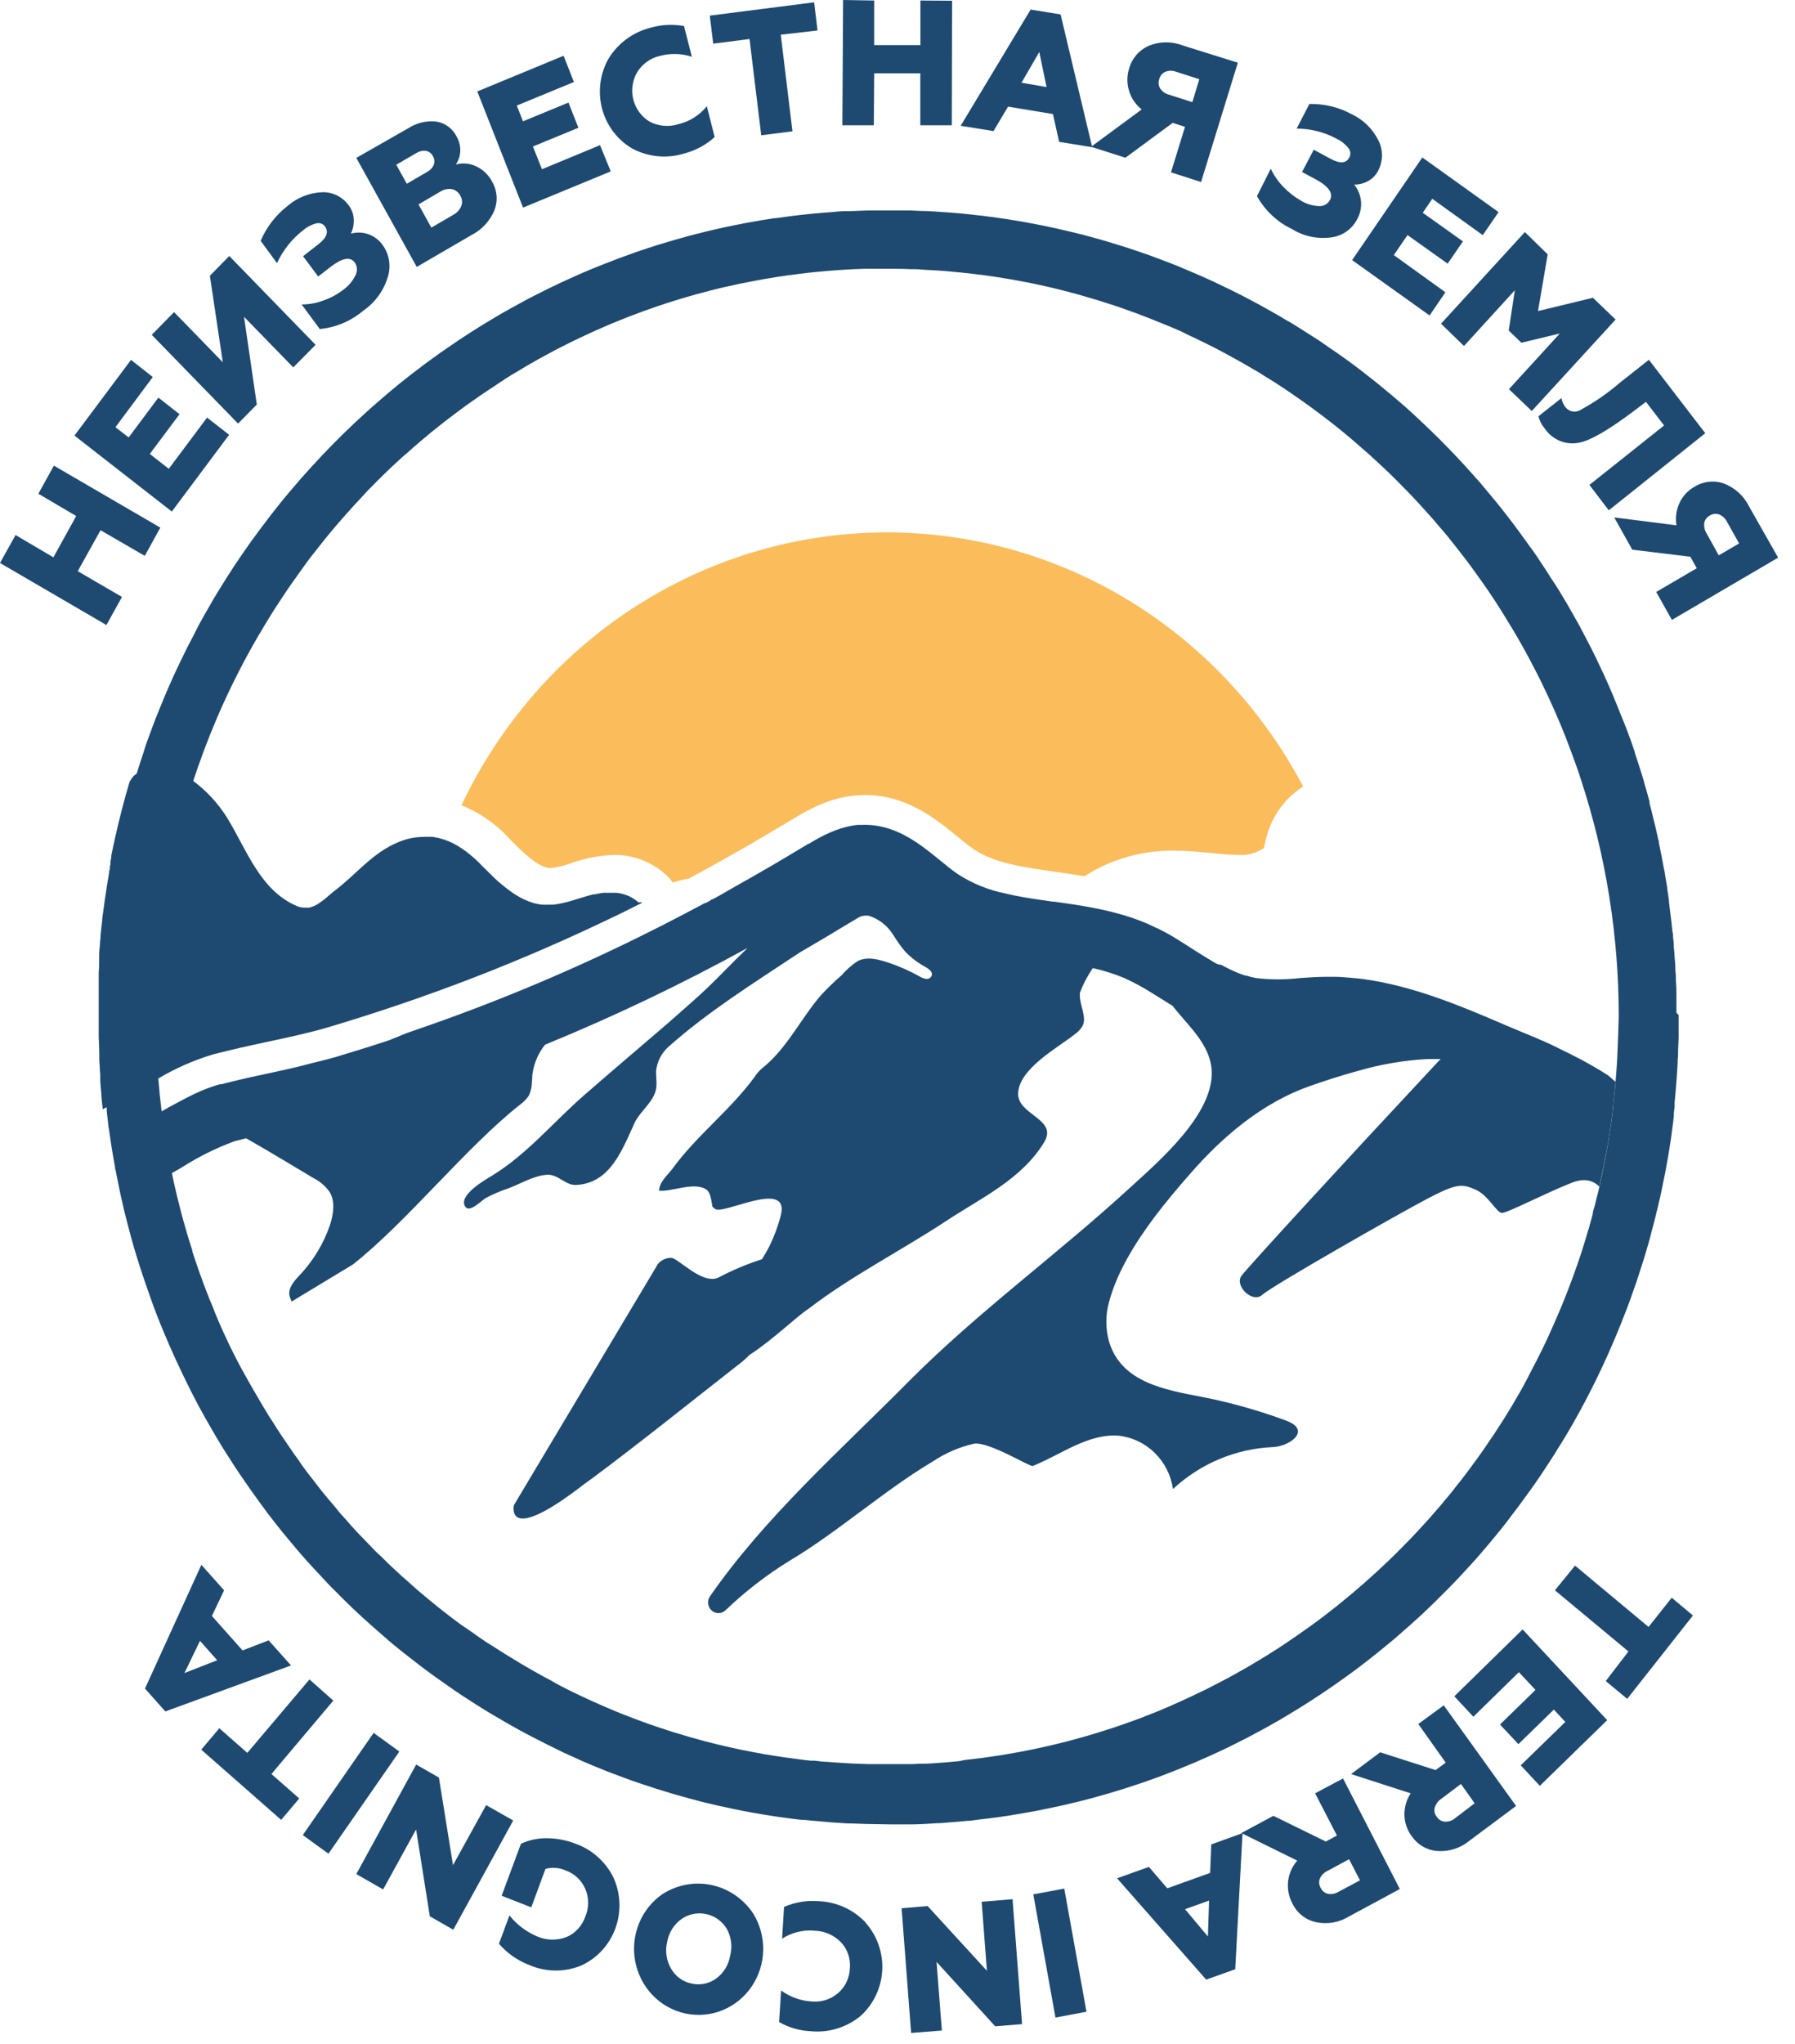 <?xml version="1.0" encoding="UTF-8"?> <svg xmlns="http://www.w3.org/2000/svg" width="87" height="99" viewBox="0 0 87 99" fill="none"><path d="M7.017 26.924L7.771 25.557L2.613 22.555L1.859 23.915L3.694 24.995L2.588 26.996L0.754 25.916L0 27.27L5.158 30.275L5.912 28.915L3.768 27.666L4.873 25.683L7.017 26.924Z" fill="#1E4A71"></path><path d="M10.035 20.228L8.18 22.708L7.261 21.988L8.701 20.063L7.676 19.26L6.236 21.189L5.595 20.693L7.405 18.263L6.349 17.432L3.609 21.099L8.328 24.778L11.106 21.06L10.035 20.228Z" fill="#1E4A71"></path><path d="M15.295 16.702L11.112 12.4L10.172 13.358L10.799 17.547L8.436 15.118L7.355 16.219L11.538 20.517L12.447 19.596L11.827 15.345L14.214 17.796L15.295 16.702Z" fill="#1E4A71"></path><path d="M18.555 11.881C18.385 11.636 18.146 11.451 17.869 11.35C17.593 11.249 17.293 11.237 17.009 11.316C17.111 11.1 17.158 10.861 17.147 10.621C17.134 10.375 17.048 10.139 16.9 9.945C16.753 9.742 16.56 9.578 16.337 9.468C16.115 9.357 15.869 9.304 15.622 9.311C15.006 9.333 14.415 9.565 13.943 9.97C13.372 10.412 12.921 10.995 12.633 11.665L13.425 12.745C13.718 12.11 14.16 11.559 14.71 11.14C14.892 10.984 15.106 10.874 15.337 10.819C15.411 10.799 15.489 10.802 15.562 10.827C15.634 10.852 15.698 10.898 15.745 10.96C15.943 11.226 15.837 11.518 15.432 11.831L14.689 12.41L15.421 13.393L16.02 12.929C16.587 12.493 16.974 12.421 17.189 12.709C17.253 12.796 17.291 12.9 17.299 13.008C17.307 13.117 17.285 13.225 17.235 13.321C17.098 13.611 16.889 13.859 16.629 14.041C16.34 14.264 16.018 14.438 15.675 14.556C15.337 14.683 14.979 14.747 14.619 14.746L15.499 15.938C16.275 15.864 17.011 15.553 17.611 15.045C18.171 14.662 18.585 14.096 18.788 13.44C18.875 13.18 18.899 12.903 18.858 12.631C18.818 12.36 18.714 12.103 18.555 11.881Z" fill="#1E4A71"></path><path d="M23.854 8.8C23.673 8.455 23.381 8.184 23.026 8.034C22.731 7.906 22.403 7.884 22.093 7.969C22.222 7.78 22.297 7.558 22.308 7.328C22.317 7.075 22.255 6.825 22.128 6.608C22.031 6.417 21.892 6.252 21.72 6.127C21.549 6.002 21.351 5.92 21.143 5.888C20.665 5.836 20.185 5.952 19.78 6.216L17.27 7.648L20.199 12.929L22.854 11.384C23.348 11.134 23.739 10.713 23.959 10.197C24.049 9.971 24.086 9.728 24.067 9.486C24.049 9.243 23.976 9.009 23.854 8.8ZM19.717 8.901L19.206 7.98L20.192 7.407C20.329 7.321 20.49 7.286 20.65 7.306C20.721 7.322 20.788 7.353 20.846 7.397C20.903 7.442 20.951 7.5 20.984 7.566C21.022 7.627 21.045 7.697 21.052 7.77C21.059 7.842 21.049 7.915 21.023 7.983C20.959 8.132 20.845 8.253 20.703 8.325L19.717 8.901ZM22.357 9.981C22.279 10.166 22.14 10.318 21.963 10.409L20.907 11.025L20.284 9.902L21.34 9.282C21.506 9.176 21.702 9.133 21.896 9.16C21.983 9.177 22.064 9.214 22.135 9.267C22.206 9.321 22.264 9.39 22.305 9.47C22.352 9.545 22.381 9.63 22.391 9.719C22.4 9.808 22.389 9.897 22.357 9.981Z" fill="#1E4A71"></path><path d="M29.083 7.031L26.267 8.197L25.83 7.096L28.034 6.189L27.552 4.969L25.348 5.876L25.048 5.113L27.816 3.972L27.316 2.701L23.133 4.429L25.351 10.055L29.601 8.302L29.083 7.031Z" fill="#1E4A71"></path><path d="M34.258 5.146C33.902 5.585 33.415 5.891 32.871 6.017C32.415 6.159 31.923 6.117 31.497 5.898C31.302 5.784 31.132 5.631 30.995 5.449C30.858 5.267 30.757 5.059 30.699 4.837C30.641 4.616 30.627 4.384 30.657 4.157C30.687 3.929 30.761 3.71 30.874 3.511C30.994 3.313 31.152 3.14 31.337 3.004C31.523 2.867 31.733 2.769 31.955 2.716C32.473 2.572 33.021 2.583 33.533 2.748L33.152 1.262C32.63 1.165 32.094 1.188 31.582 1.33C30.731 1.528 29.989 2.057 29.515 2.806C29.302 3.169 29.163 3.573 29.105 3.992C29.047 4.412 29.072 4.839 29.177 5.249C29.284 5.658 29.469 6.042 29.722 6.377C29.975 6.712 30.292 6.992 30.652 7.201C31.428 7.609 32.328 7.693 33.163 7.435C33.71 7.294 34.216 7.021 34.638 6.639L34.258 5.146Z" fill="#1E4A71"></path><path d="M39.624 1.476L39.459 0.112L34.402 0.757L34.568 2.114L36.328 1.89L36.895 6.552L38.409 6.361L37.842 1.682L39.624 1.476Z" fill="#1E4A71"></path><path d="M44.61 0.025V2.185H42.37V0.025L40.863 0L40.828 6.069H42.353L42.37 3.549H44.606V6.069H46.131L46.145 0.036L44.61 0.025Z" fill="#1E4A71"></path><path d="M52.925 7.08L51.404 0.698L49.953 0.464L46.562 6.093L48.154 6.349L48.858 5.165L51.034 5.525L51.334 6.871L52.886 7.123H52.95L52.925 7.08ZM49.51 4.006L50.372 2.519L50.724 4.218L49.51 4.006Z" fill="#1E4A71"></path><path d="M57.312 2.198C56.78 1.993 56.192 2.002 55.667 2.223C55.44 2.324 55.237 2.475 55.074 2.665C54.911 2.856 54.791 3.081 54.724 3.325C54.615 3.676 54.615 4.053 54.724 4.404C54.832 4.761 55.046 5.074 55.336 5.301L52.928 7.075L52.875 7.108L54.547 7.64L56.836 5.952L57.435 6.143L56.755 8.349L58.213 8.817L59.995 3.037L57.312 2.198ZM57.79 4.948L56.664 4.588C56.493 4.544 56.342 4.441 56.238 4.296C56.194 4.229 56.167 4.153 56.157 4.073C56.148 3.993 56.158 3.911 56.185 3.836C56.204 3.756 56.241 3.682 56.293 3.62C56.345 3.558 56.41 3.508 56.484 3.476C56.652 3.411 56.837 3.411 57.005 3.476L58.128 3.836L57.79 4.948Z" fill="#1E4A71"></path><path d="M66.812 6.808C66.534 6.246 66.077 5.797 65.517 5.534C64.885 5.19 64.176 5.019 63.461 5.037L62.848 6.229C63.531 6.23 64.203 6.403 64.806 6.733C65.021 6.836 65.21 6.989 65.358 7.179C65.407 7.24 65.438 7.314 65.446 7.392C65.454 7.47 65.44 7.549 65.404 7.618C65.253 7.917 64.95 7.939 64.499 7.697L63.675 7.251L63.108 8.331L63.777 8.691C64.401 9.029 64.629 9.364 64.464 9.681C64.414 9.776 64.339 9.856 64.246 9.909C64.154 9.963 64.049 9.988 63.943 9.983C63.633 9.974 63.33 9.885 63.063 9.724C62.746 9.545 62.456 9.319 62.203 9.054C61.953 8.797 61.746 8.499 61.591 8.173L60.922 9.501C61.312 10.196 61.902 10.751 62.612 11.092C63.186 11.447 63.862 11.591 64.527 11.498C64.791 11.465 65.044 11.366 65.263 11.211C65.481 11.057 65.66 10.85 65.784 10.609C65.929 10.348 65.992 10.049 65.965 9.75C65.938 9.451 65.822 9.169 65.633 8.939C65.866 8.944 66.097 8.887 66.302 8.774C66.517 8.659 66.692 8.479 66.802 8.259C66.918 8.036 66.98 7.788 66.982 7.535C66.984 7.282 66.926 7.033 66.812 6.808Z" fill="#1E4A71"></path><path d="M71.866 11.389L72.633 10.274L68.936 7.628L65.535 12.599L69.289 15.28L70.056 14.157L67.556 12.357L68.218 11.386L70.165 12.771L70.905 11.692L68.958 10.306L69.419 9.629L71.866 11.389Z" fill="#1E4A71"></path><path d="M77.206 14.423L74.544 15.067L75.013 12.321L73.907 11.241L69.844 15.679L70.956 16.759L73.421 14.059L73.125 16.01L73.738 16.601L75.601 16.154L73.136 18.85L74.242 19.909L78.305 15.478L77.206 14.423Z" fill="#1E4A71"></path><path d="M79.918 17.427L78.51 18.539C77.935 19.035 77.311 19.468 76.647 19.831C76.528 19.917 76.38 19.953 76.236 19.931C76.091 19.91 75.96 19.833 75.869 19.716C75.773 19.589 75.708 19.441 75.679 19.284L74.566 20.162C74.62 20.385 74.727 20.592 74.876 20.763C75.057 21.029 75.309 21.234 75.603 21.355C75.896 21.476 76.218 21.507 76.528 21.444C77.066 21.35 77.975 20.828 79.253 19.86L79.778 19.464L80.654 20.609L77.035 23.488L77.975 24.719L82.651 20.983L79.918 17.427Z" fill="#1E4A71"></path><path d="M84.78 24.541C84.526 24.024 84.089 23.624 83.558 23.422C83.324 23.338 83.074 23.309 82.827 23.336C82.58 23.363 82.341 23.445 82.129 23.577C81.811 23.755 81.556 24.03 81.4 24.365C81.244 24.701 81.194 25.078 81.256 25.445L78.238 25.063L79.112 26.625L81.928 26.967L82.238 27.525L80.273 28.673L81.034 30.027L86.182 27.011L84.78 24.541ZM83.305 26.899L82.721 25.848C82.623 25.696 82.58 25.514 82.601 25.333C82.616 25.256 82.648 25.184 82.694 25.122C82.741 25.059 82.8 25.009 82.868 24.973C82.935 24.93 83.011 24.902 83.09 24.893C83.168 24.884 83.248 24.893 83.323 24.919C83.489 24.987 83.626 25.115 83.706 25.279L84.291 26.323L83.305 26.899Z" fill="#1E4A71"></path><path d="M81.025 77.39L79.902 78.805L76.339 75.835L75.363 77.03L78.927 79.992L77.828 81.425L78.867 82.289L82.053 78.25L81.025 77.39Z" fill="#1E4A71"></path><path d="M73.798 78.925L70.488 82.164L71.411 83.154L73.618 80.995L74.421 81.855L72.703 83.532L73.594 84.482L75.312 82.808L75.868 83.406L73.707 85.508L74.632 86.501L77.897 83.32L73.798 78.925Z" fill="#1E4A71"></path><path d="M69.977 82.603L68.741 83.506L70.072 85.378L69.579 85.738L66.893 84.877L65.484 85.932L68.372 86.864C68.169 87.174 68.064 87.539 68.069 87.912C68.078 88.283 68.201 88.642 68.421 88.938C68.563 89.145 68.749 89.317 68.964 89.442C69.18 89.567 69.42 89.64 69.667 89.657C70.23 89.699 70.786 89.52 71.224 89.157L73.481 87.476L69.977 82.603ZM70.523 88.07C70.385 88.187 70.209 88.246 70.03 88.236C69.951 88.23 69.874 88.206 69.805 88.165C69.737 88.124 69.679 88.067 69.636 87.998C69.585 87.937 69.551 87.865 69.534 87.787C69.517 87.709 69.52 87.628 69.541 87.552C69.593 87.378 69.704 87.229 69.854 87.131L70.808 86.411L71.474 87.347L70.523 88.07Z" fill="#1E4A71"></path><path d="M65.094 86.144L63.741 86.863L64.798 88.908L64.259 89.199L61.717 87.954L60.164 88.789L60.21 88.811L62.875 90.124C62.631 90.401 62.477 90.748 62.432 91.118C62.389 91.491 62.462 91.869 62.639 92.198C62.749 92.426 62.907 92.626 63.103 92.782C63.299 92.939 63.527 93.048 63.77 93.101C64.322 93.225 64.899 93.127 65.382 92.828L67.847 91.499L65.094 86.144ZM64.872 91.636C64.718 91.73 64.537 91.764 64.361 91.733C64.285 91.714 64.214 91.678 64.153 91.628C64.092 91.578 64.043 91.514 64.009 91.442C63.968 91.373 63.944 91.294 63.938 91.214C63.932 91.133 63.946 91.052 63.977 90.978C64.056 90.817 64.186 90.69 64.347 90.618L65.386 90.056L65.917 91.078L64.872 91.636Z" fill="#1E4A71"></path><path d="M60.179 88.808L58.707 89.338L58.651 90.72L56.574 91.465L55.686 90.428L54.141 90.979L58.461 95.888L59.869 95.385L60.221 88.823V88.783L60.179 88.808ZM58.545 93.801L57.436 92.476L58.602 92.059L58.545 93.801Z" fill="#1E4A71"></path><path d="M51.582 91.478L50.082 91.758L51.156 97.726L52.659 97.442L51.582 91.478Z" fill="#1E4A71"></path><path d="M49.537 98.044L49.076 91.993L47.579 92.116L47.833 95.459L44.96 92.324L43.699 92.429L44.16 98.472L45.65 98.353L45.393 95.028L48.234 98.148L49.537 98.044Z" fill="#1E4A71"></path><path d="M41.955 93.12C41.347 92.483 40.52 92.112 39.649 92.087C39.086 92.043 38.52 92.139 38.001 92.367L37.906 93.904C38.379 93.6 38.938 93.464 39.494 93.519C39.97 93.533 40.422 93.733 40.758 94.077C40.916 94.243 41.037 94.443 41.111 94.662C41.186 94.88 41.213 95.113 41.191 95.344C41.183 95.574 41.128 95.799 41.029 96.006C40.931 96.212 40.79 96.395 40.617 96.543C40.441 96.692 40.238 96.805 40.019 96.874C39.801 96.944 39.571 96.968 39.343 96.946C38.808 96.916 38.292 96.731 37.857 96.413L37.762 97.943C38.225 98.208 38.742 98.359 39.272 98.385C40.138 98.475 41.005 98.217 41.688 97.666C42.002 97.389 42.258 97.052 42.442 96.673C42.626 96.293 42.734 95.88 42.759 95.458C42.784 95.035 42.725 94.612 42.587 94.213C42.449 93.813 42.234 93.447 41.955 93.134V93.12Z" fill="#1E4A71"></path><path d="M36.502 92.679C36.031 91.975 35.313 91.484 34.497 91.308C33.681 91.133 32.83 91.286 32.122 91.736C31.609 92.086 31.209 92.582 30.972 93.164C30.735 93.745 30.67 94.385 30.787 95.003C30.904 95.621 31.197 96.191 31.629 96.64C32.061 97.089 32.613 97.398 33.215 97.528C33.818 97.657 34.445 97.603 35.018 97.37C35.59 97.137 36.083 96.737 36.434 96.219C36.785 95.701 36.978 95.089 36.99 94.459C37.002 93.83 36.832 93.21 36.502 92.679ZM35.389 94.727C35.315 95.174 35.071 95.573 34.709 95.836C34.538 95.96 34.344 96.045 34.138 96.087C33.932 96.128 33.72 96.125 33.516 96.077C33.31 96.036 33.116 95.95 32.945 95.826C32.775 95.702 32.632 95.542 32.526 95.357C32.413 95.165 32.337 94.951 32.305 94.728C32.272 94.506 32.283 94.279 32.336 94.061C32.376 93.837 32.458 93.623 32.579 93.431C32.7 93.24 32.857 93.074 33.041 92.945C33.213 92.827 33.407 92.746 33.611 92.706C33.815 92.666 34.024 92.668 34.227 92.712C34.431 92.756 34.623 92.841 34.794 92.962C34.964 93.083 35.109 93.238 35.22 93.417C35.444 93.813 35.505 94.285 35.389 94.727Z" fill="#1E4A71"></path><path d="M29.747 90.969C29.366 90.189 28.703 89.593 27.898 89.306C27.435 89.125 26.943 89.035 26.448 89.039C26.035 89.041 25.627 89.132 25.25 89.306L24.314 91.825L25.75 92.387L26.437 90.526C26.762 90.434 27.108 90.461 27.416 90.601C27.628 90.676 27.823 90.795 27.987 90.95C28.152 91.106 28.283 91.295 28.373 91.505C28.462 91.715 28.508 91.942 28.507 92.171C28.506 92.401 28.458 92.627 28.367 92.837C28.292 93.058 28.172 93.261 28.014 93.431C27.857 93.602 27.666 93.737 27.455 93.826C26.999 94 26.496 93.991 26.046 93.801C25.518 93.581 25.052 93.229 24.691 92.779L24.184 94.15C24.582 94.612 25.087 94.966 25.652 95.18C26.452 95.527 27.355 95.537 28.162 95.209C28.54 95.038 28.881 94.793 29.166 94.487C29.45 94.181 29.672 93.82 29.819 93.426C29.966 93.032 30.035 92.611 30.022 92.189C30.009 91.768 29.914 91.353 29.743 90.969H29.747Z" fill="#1E4A71"></path><path d="M23.562 87.435L21.956 90.343L21.273 86.1L20.171 85.47L17.27 90.775L18.569 91.52L20.167 88.612L20.833 92.82L21.97 93.471L24.875 88.18L23.562 87.435Z" fill="#1E4A71"></path><path d="M18.109 83.936L14.676 88.886L15.919 89.789L19.355 84.84L18.109 83.936Z" fill="#1E4A71"></path><path d="M16.155 82.373L15 81.347L11.986 84.906L10.631 83.712L9.754 84.748L13.627 88.15L14.504 87.113L13.155 85.929L16.155 82.373Z" fill="#1E4A71"></path><path d="M13.02 79.454L11.756 79.943L10.27 78.273L10.862 77.031L9.76 75.797L7.027 81.79L8.013 82.898L14.105 80.67L13.02 79.454ZM8.939 81.038L9.693 79.479L10.527 80.418L8.939 81.038Z" fill="#1E4A71"></path><path d="M24.578 40.499C23.95 39.85 23.197 39.34 22.367 39.002C24.207 35.119 27.06 31.831 30.611 29.5C34.163 27.17 38.275 25.887 42.494 25.794C46.714 25.7 50.876 26.8 54.523 28.971C58.17 31.142 61.159 34.301 63.162 38.099C62.473 38.533 61.928 39.169 61.598 39.923C61.462 40.252 61.358 40.593 61.289 40.942C61.289 40.982 61.267 41.032 61.26 41.072C60.883 41.335 60.426 41.453 59.972 41.407C59.501 41.395 59.031 41.359 58.563 41.298H58.44C57.94 41.241 57.437 41.211 56.933 41.209C55.426 41.176 53.942 41.584 52.655 42.386C52.622 42.401 52.59 42.419 52.56 42.44C52.109 42.364 51.669 42.303 51.247 42.242C49.606 42.011 48.19 41.813 47.194 41.133C46.965 40.978 46.705 40.773 46.426 40.539C45.331 39.643 43.831 38.415 41.694 38.516C40.229 38.574 39.071 39.283 38.31 39.743C36.648 40.748 35.011 41.687 33.381 42.558C33.12 42.601 32.862 42.665 32.61 42.749C32.496 42.589 32.364 42.444 32.215 42.317C31.527 41.722 30.652 41.401 29.751 41.41C29.051 41.437 28.359 41.57 27.698 41.806C27.372 41.925 27.034 42.005 26.691 42.047C26.107 42.047 25.36 41.295 24.758 40.697L24.578 40.499Z" fill="#FBBD5C"></path><path d="M31.122 43.727C30.587 43.997 30.066 44.26 29.52 44.516C26.45 45.99 23.302 47.288 20.091 48.407L19.292 48.68C18.154 49.065 17.014 49.429 15.898 49.76C14.996 50.026 14.01 50.239 12.964 50.462C12.091 50.649 11.204 50.843 10.31 51.077C9.383 51.358 8.493 51.75 7.658 52.247C7.348 52.416 7.042 52.607 6.736 52.773C6.162 53.1 5.486 53.492 4.975 53.726C4.974 53.707 4.974 53.688 4.975 53.669C4.949 53.467 4.928 53.266 4.912 53.064C4.912 53.042 4.912 53.01 4.912 52.985C4.891 52.776 4.873 52.571 4.859 52.366V52.233V52.074L4.838 51.786C4.838 51.639 4.82 51.495 4.813 51.347C4.813 51.254 4.813 51.16 4.813 51.063C4.813 50.789 4.792 50.509 4.785 50.231C4.785 49.893 4.785 49.558 4.785 49.22C4.785 49.036 4.785 48.842 4.785 48.655C4.785 48.468 4.785 48.389 4.785 48.255C4.785 48.205 4.785 48.158 4.785 48.104C4.785 47.982 4.785 47.859 4.785 47.744C4.785 47.629 4.785 47.546 4.785 47.446V47.392V47.179C4.785 47.161 4.785 47.14 4.785 47.122L4.806 46.762V46.74C4.806 46.697 4.806 46.654 4.806 46.61C4.806 46.567 4.806 46.535 4.806 46.495C4.806 46.456 4.806 46.438 4.806 46.409C4.806 46.38 4.806 46.286 4.806 46.229C4.806 46.085 4.827 45.934 4.841 45.786C4.856 45.639 4.841 45.567 4.87 45.459C4.87 45.419 4.87 45.387 4.87 45.343C4.894 45.084 4.922 44.825 4.954 44.57C4.954 44.429 4.986 44.292 5.003 44.156C5.049 43.796 5.099 43.436 5.155 43.097C5.194 42.835 5.236 42.575 5.282 42.316C5.282 42.266 5.282 42.208 5.31 42.154C5.318 42.121 5.324 42.087 5.327 42.054C5.327 42.036 5.327 42.014 5.327 42C5.327 41.985 5.327 41.92 5.352 41.884V41.816C5.352 41.791 5.352 41.769 5.352 41.744L5.394 41.528C5.394 41.503 5.394 41.474 5.394 41.449C5.451 41.165 5.51 40.877 5.574 40.596C5.676 40.135 5.789 39.674 5.905 39.217C6.021 38.76 6.151 38.307 6.285 37.857L6.31 37.824C6.357 37.734 6.417 37.65 6.486 37.576C6.819 37.314 7.228 37.172 7.648 37.173C8.236 37.2 8.804 37.406 9.278 37.763C9.982 38.27 10.581 38.914 11.039 39.66C11.961 41.186 12.627 43.133 14.373 43.879C14.502 43.937 14.641 43.966 14.781 43.965C14.819 43.968 14.857 43.968 14.894 43.965H14.986L15.091 43.932C15.118 43.926 15.144 43.916 15.169 43.904L15.246 43.875C15.295 43.853 15.345 43.821 15.39 43.796C15.574 43.681 15.747 43.55 15.908 43.403C15.957 43.357 16.01 43.313 16.059 43.274C16.105 43.233 16.151 43.195 16.2 43.159C17.257 42.37 18.045 41.301 19.327 40.783C19.714 40.623 20.128 40.539 20.545 40.535C20.611 40.531 20.677 40.531 20.742 40.535C20.796 40.529 20.851 40.529 20.904 40.535C20.913 40.531 20.923 40.531 20.933 40.535C20.988 40.536 21.044 40.544 21.098 40.56C21.167 40.569 21.235 40.584 21.302 40.603L21.419 40.636L21.528 40.672H21.545C21.574 40.682 21.602 40.694 21.63 40.707C21.689 40.727 21.746 40.749 21.802 40.776C21.86 40.799 21.916 40.826 21.971 40.855L22.031 40.887C22.105 40.927 22.179 40.967 22.249 41.013C22.324 41.057 22.396 41.105 22.464 41.157C22.521 41.192 22.575 41.231 22.626 41.273L22.693 41.323L22.718 41.344L22.802 41.413L22.939 41.528C23.042 41.618 23.144 41.712 23.242 41.812L23.323 41.899L23.749 42.316C23.925 42.489 24.102 42.676 24.309 42.831C24.376 42.892 24.443 42.943 24.51 42.997C24.577 43.051 24.637 43.097 24.704 43.144L24.841 43.245L24.975 43.331C25.066 43.385 25.066 43.385 25.158 43.439C25.271 43.506 25.389 43.563 25.51 43.612L25.63 43.663L25.834 43.731C25.906 43.754 25.98 43.773 26.056 43.785C26.128 43.801 26.201 43.813 26.274 43.821H26.358C26.428 43.825 26.497 43.825 26.566 43.821C26.63 43.821 26.689 43.821 26.753 43.821C26.88 43.821 27.003 43.792 27.13 43.77C27.256 43.749 27.358 43.72 27.482 43.691C27.605 43.663 27.802 43.601 27.96 43.551L28.39 43.421C28.422 43.413 28.454 43.404 28.485 43.393L28.749 43.321H28.788C28.799 43.319 28.809 43.319 28.82 43.321L28.908 43.303C29.024 43.276 29.141 43.257 29.26 43.245H29.302C29.305 43.244 29.308 43.243 29.311 43.243C29.314 43.243 29.317 43.244 29.32 43.245H29.457H29.872L30.006 43.263L30.14 43.288L30.309 43.339C30.425 43.376 30.536 43.427 30.64 43.49C30.754 43.557 30.863 43.634 30.964 43.72C30.988 43.705 31.016 43.698 31.044 43.7C31.072 43.701 31.099 43.711 31.122 43.727Z" fill="#1E4A71"></path><path d="M78.299 52.4C78.281 52.659 78.256 52.904 78.225 53.155C78.225 53.321 78.193 53.49 78.172 53.652C78.172 53.692 78.172 53.724 78.172 53.764C78.123 54.163 78.07 54.552 78.006 54.944C77.971 55.189 77.929 55.434 77.883 55.664C77.785 56.215 77.675 56.762 77.552 57.306C77.552 57.363 77.528 57.421 77.513 57.475C77.235 57.19 76.809 57.039 76.175 57.291C74.866 57.809 73.073 58.749 72.799 58.749C72.524 58.749 72.158 57.903 71.514 57.622C70.869 57.342 70.633 57.306 69.225 58.04C67.817 58.774 61.641 62.291 61.179 62.719C60.718 63.147 59.824 62.294 60.169 61.801C60.44 61.416 65.841 55.553 68.602 52.605C69.028 52.144 69.394 51.759 69.658 51.471C69.721 51.411 69.778 51.353 69.827 51.298C69.616 51.298 69.397 51.298 69.172 51.298C68.056 51.359 66.949 51.547 65.873 51.856C65.007 52.09 64.183 52.36 63.489 52.605C61.201 53.404 59.264 55.038 57.68 56.859C57.134 57.482 56.546 58.173 55.989 58.907C55.014 60.203 54.134 61.632 53.757 63.054C53.571 63.708 53.577 64.404 53.775 65.055C54.405 66.984 56.496 67.323 58.282 67.668C59.659 67.939 61.013 68.321 62.331 68.809C63.598 69.277 62.51 70.062 61.694 70.094C59.897 70.171 58.184 70.889 56.852 72.124C56.755 71.459 56.446 70.845 55.972 70.378C55.498 69.911 54.886 69.618 54.233 69.543C52.75 69.421 51.444 70.447 50.057 71.008C49.916 71.062 47.944 69.821 47.205 69.929C46.484 70.094 45.8 70.391 45.183 70.807C42.937 72.135 40.501 74.28 38.282 75.59C37.159 76.279 36.111 77.089 35.156 78.006C35.063 78.089 34.944 78.135 34.821 78.135C34.698 78.135 34.579 78.088 34.487 78.004C34.395 77.921 34.336 77.805 34.322 77.68C34.307 77.555 34.339 77.429 34.409 77.325C37.078 73.478 40.747 70.238 43.983 66.974C47.377 63.554 51.225 60.782 54.754 57.543C56.162 56.255 58.877 53.944 58.725 51.816C58.712 51.63 58.677 51.447 58.62 51.269C58.327 50.305 57.486 49.553 56.828 48.717C56.708 48.642 56.588 48.573 56.475 48.498C56.254 48.358 56.035 48.221 55.821 48.091C55.392 47.82 54.946 47.58 54.486 47.371C53.994 47.167 53.485 47.006 52.965 46.892C52.709 47.266 52.498 47.669 52.338 48.095C52.335 48.137 52.335 48.179 52.338 48.221C52.338 48.71 52.69 49.3 52.465 49.7C52.374 49.85 52.255 49.98 52.113 50.082C51.275 50.751 49.342 51.773 49.342 53.019C49.366 53.258 49.476 53.48 49.652 53.641C50.173 54.185 51.12 54.484 50.602 55.337C49.504 57.136 47.542 58.029 45.859 59.141C43.673 60.581 41.243 61.812 39.17 63.407C38.613 63.766 37.462 64.893 36.325 65.631C36.148 65.812 35.957 65.978 35.754 66.128C33.406 67.963 31.082 69.835 28.695 71.613L28.342 71.865C24.853 74.575 24.843 73.305 24.902 72.916L31.892 61.218C31.972 61.125 32.072 61.051 32.183 61.001C32.294 60.95 32.414 60.925 32.536 60.926C32.888 60.955 34.043 62.244 34.818 61.884C35.495 61.525 36.202 61.227 36.93 60.995C37.06 60.786 37.187 60.57 37.3 60.347C37.524 59.886 37.704 59.404 37.835 58.907C38.342 57.032 34.99 58.907 34.645 58.547C34.611 58.514 34.573 58.483 34.532 58.457C34.476 58.169 34.444 57.766 34.244 57.626C33.663 57.215 32.557 57.741 31.944 57.673C31.973 57.212 32.381 56.902 32.592 56.611C33.768 54.995 35.392 53.778 36.564 52.176C36.663 52.023 36.782 51.884 36.916 51.763C38.131 50.812 38.793 49.362 39.786 48.21C40.104 47.866 40.442 47.54 40.796 47.234C41.024 46.968 41.288 46.736 41.581 46.547C42.053 46.313 42.617 46.482 43.088 46.637C43.607 46.813 44.109 47.037 44.588 47.306C44.68 47.363 44.782 47.4 44.888 47.414C44.941 47.422 44.995 47.412 45.043 47.386C45.09 47.361 45.128 47.32 45.152 47.27C45.261 46.993 44.8 46.824 44.645 46.716C44.361 46.542 44.101 46.331 43.87 46.09C43.679 45.863 43.505 45.623 43.349 45.37L43.264 45.244C42.989 44.813 42.572 44.496 42.089 44.351C42.066 44.348 42.044 44.348 42.022 44.351C41.889 44.343 41.757 44.369 41.638 44.427L41.201 44.686C40.389 45.18 39.581 45.66 38.779 46.126L38.575 46.259C36.462 47.663 34.314 49.002 32.399 50.704C32.061 51.006 31.846 51.426 31.797 51.881C31.797 52.13 31.832 52.378 31.814 52.626C31.772 53.31 31.043 53.789 30.758 54.386C30.606 54.718 30.455 55.074 30.282 55.419C29.79 56.427 29.142 57.356 27.899 57.395C27.406 57.413 27.05 56.877 26.526 56.902C25.895 56.931 25.205 57.352 24.628 57.565C24.254 57.689 23.892 57.844 23.543 58.029C23.371 58.126 22.769 58.749 22.564 58.465C22.152 57.917 23.536 57.136 23.86 56.938C25.575 55.891 26.885 54.275 28.392 52.979C29.733 51.809 31.092 50.665 32.441 49.502L33.663 48.422C34.522 47.666 35.296 46.821 36.127 46.022C36.163 45.989 36.197 45.954 36.23 45.917C33.047 47.665 29.77 49.23 26.416 50.603C26.08 51.024 25.866 51.533 25.8 52.072C25.8 52.182 25.793 52.294 25.779 52.407C25.78 52.633 25.731 52.858 25.635 53.062C25.519 53.239 25.371 53.392 25.198 53.512C22.575 55.585 19.73 59.177 17.1 61.251L14.124 63.05C14.124 62.877 13.73 62.6 14.459 61.834C15.152 61.123 15.679 60.262 16.001 59.314C16.16 58.799 16.255 58.205 15.98 57.741C15.775 57.451 15.503 57.217 15.188 57.061L13.744 56.197C13.142 55.837 12.533 55.477 11.927 55.135L11.364 55.279C10.468 55.609 9.608 56.036 8.801 56.553L8.304 56.838C8.244 56.546 8.185 56.258 8.132 55.963C8.132 55.913 8.111 55.866 8.104 55.815C7.984 55.164 7.885 54.498 7.801 53.836H7.825C8.058 53.703 8.29 53.569 8.53 53.447C8.769 53.325 8.882 53.253 9.065 53.163L9.392 53.001C9.628 52.889 9.861 52.788 10.097 52.702L10.322 52.623L10.494 52.565L10.663 52.518H10.73L10.945 52.464L11.449 52.338L11.952 52.22L13.251 51.939C13.762 51.827 14.283 51.716 14.797 51.579C15.311 51.442 15.811 51.334 16.286 51.194C17.135 50.938 18.001 50.672 18.867 50.384L19.727 50.035L20.079 49.912C23.775 48.649 27.39 47.149 30.902 45.42C31.297 45.226 31.694 45.028 32.089 44.827L32.983 44.366L33.606 44.038L33.881 43.894L34.085 43.783L34.17 43.739H34.187H34.205C34.228 43.732 34.25 43.719 34.268 43.703C34.286 43.698 34.303 43.69 34.318 43.678L34.392 43.639L34.515 43.556H34.543C34.599 43.527 34.663 43.495 34.722 43.459L34.782 43.426C34.835 43.398 34.892 43.369 34.948 43.333L35.043 43.279L35.67 42.919C36.775 42.303 37.884 41.655 39.008 40.975L39.173 40.874H39.198L39.346 40.784L39.462 40.716L39.599 40.64C39.645 40.612 39.694 40.586 39.743 40.561L39.814 40.525L39.895 40.482L39.983 40.439L40.036 40.414C40.11 40.378 40.187 40.342 40.268 40.309L40.508 40.212L40.754 40.129C41.015 40.045 41.284 39.987 41.557 39.956H41.761C43.377 39.888 44.578 40.874 45.553 41.666C45.856 41.915 46.141 42.148 46.416 42.336C47.12 42.793 47.903 43.112 48.722 43.275C48.796 43.297 48.871 43.314 48.947 43.325C49.071 43.358 49.197 43.383 49.324 43.405C49.564 43.452 49.81 43.495 50.057 43.531C50.303 43.567 50.475 43.596 50.69 43.624L51.011 43.671H51.064L51.634 43.75C52.204 43.833 52.785 43.927 53.359 44.049C53.62 44.103 53.873 44.164 54.13 44.236C54.625 44.365 55.11 44.529 55.581 44.729L55.775 44.816L55.817 44.837L55.965 44.909L56.056 44.952H56.074L56.398 45.118L56.514 45.179L56.81 45.345L57.391 45.705L57.954 46.065C58.243 46.245 58.525 46.425 58.803 46.587C58.873 46.63 58.94 46.669 59.011 46.705H59.032H59.053L59.099 46.73H59.116H59.162H59.187C59.205 46.744 59.225 46.755 59.246 46.763C59.266 46.779 59.289 46.791 59.313 46.799C59.336 46.815 59.361 46.828 59.387 46.839L59.465 46.878L59.514 46.903L59.62 46.957L59.669 46.979L59.715 47.001L59.81 47.044C59.936 47.102 60.065 47.154 60.197 47.199C60.251 47.22 60.306 47.238 60.363 47.252H60.394C60.553 47.305 60.715 47.346 60.88 47.375C61.582 47.459 62.291 47.459 62.993 47.375C63.408 47.346 63.841 47.317 64.281 47.314H64.672C64.908 47.314 65.144 47.335 65.376 47.353L65.757 47.389H65.792L66.031 47.418C68.461 47.742 70.76 48.71 72.788 49.578L73.14 49.729L73.845 50.024L74.091 50.125C74.147 50.153 74.205 50.178 74.264 50.2H74.281L74.404 50.254L74.464 50.279L74.524 50.308L74.693 50.38L75.186 50.6C75.421 50.713 75.664 50.833 75.915 50.96L76.028 51.014L76.183 51.093L76.239 51.122L76.45 51.23L76.633 51.323L76.728 51.374L76.95 51.496L77.063 51.561L77.26 51.672L77.302 51.698L77.602 51.874C77.611 51.883 77.622 51.89 77.633 51.896L77.76 51.975L77.887 52.054L77.961 52.104L78.299 52.4Z" fill="#1E4A71"></path><path d="M81.253 49.049V48.84C81.253 48.761 81.253 48.682 81.253 48.606C81.253 48.53 81.253 48.376 81.253 48.246C81.253 48.005 81.253 47.76 81.229 47.526V47.501C81.229 47.346 81.229 47.199 81.204 47.047C81.204 47.029 81.204 47.011 81.204 46.993C81.204 46.767 81.179 46.54 81.162 46.317C81.162 46.169 81.141 46.022 81.126 45.874C81.128 45.857 81.128 45.84 81.126 45.824C81.126 45.669 81.102 45.514 81.088 45.363C81.088 45.287 81.088 45.215 81.063 45.143C81.046 44.96 81.024 44.783 81.003 44.593C80.982 44.402 80.95 44.146 80.919 43.923C80.919 43.848 80.901 43.776 80.891 43.704C80.892 43.674 80.892 43.644 80.891 43.614C80.866 43.43 80.841 43.254 80.81 43.074C80.811 43.057 80.811 43.04 80.81 43.023C80.81 42.973 80.792 42.922 80.785 42.876C80.753 42.685 80.725 42.494 80.69 42.307C80.69 42.235 80.665 42.163 80.651 42.095C80.619 41.911 80.584 41.735 80.549 41.555C80.549 41.508 80.531 41.465 80.521 41.418C80.486 41.224 80.443 41.029 80.405 40.839C80.407 40.825 80.407 40.812 80.405 40.799C80.405 40.763 80.405 40.73 80.38 40.694C80.334 40.486 80.288 40.273 80.239 40.068L80.207 39.942C80.169 39.773 80.126 39.6 80.081 39.428L80.06 39.334C80.035 39.237 80.01 39.136 79.982 39.039C79.975 38.997 79.964 38.956 79.95 38.916V38.877C79.949 38.862 79.949 38.848 79.95 38.834C79.915 38.697 79.876 38.56 79.838 38.423C79.799 38.286 79.739 38.063 79.686 37.905C79.686 37.905 79.686 37.887 79.686 37.88C79.616 37.639 79.542 37.398 79.465 37.16C79.387 36.922 79.313 36.692 79.236 36.462C79.239 36.451 79.239 36.44 79.236 36.429C79.024 35.796 78.792 35.173 78.531 34.558C78.496 34.46 78.457 34.367 78.419 34.273C78.32 34.036 78.225 33.802 78.123 33.553C78.021 33.305 77.936 33.125 77.841 32.909C77.813 32.841 77.785 32.779 77.753 32.715C77.669 32.531 77.581 32.355 77.496 32.168C77.281 31.707 77.053 31.257 76.817 30.811C76.732 30.645 76.644 30.48 76.556 30.317L76.356 29.958L76.197 29.677C76.088 29.486 75.979 29.292 75.866 29.105C75.644 28.727 75.415 28.352 75.162 27.985C75.042 27.787 74.915 27.593 74.785 27.398C74.609 27.128 74.433 26.858 74.239 26.596C74.046 26.333 73.887 26.106 73.718 25.876C73.317 25.324 72.903 24.787 72.475 24.263L71.989 23.68C71.841 23.504 71.694 23.32 71.542 23.162L71.275 22.86C70.862 22.399 70.438 21.949 70.004 21.51C69.835 21.334 69.651 21.15 69.486 20.995L69.419 20.927L68.951 20.48L68.683 20.228L68.616 20.167C68.264 19.832 67.88 19.505 67.5 19.181L67.254 18.976C67.064 18.817 66.873 18.659 66.68 18.504C66.486 18.35 66.194 18.119 65.951 17.932C65.458 17.555 64.957 17.195 64.447 16.852C64.194 16.676 63.937 16.492 63.68 16.334C63.423 16.175 63.18 16.01 62.926 15.855L62.87 15.819C62.669 15.693 62.465 15.567 62.261 15.459L62.028 15.319L61.292 14.901C61.095 14.79 60.895 14.682 60.694 14.577L60.321 14.379L59.687 14.059L59.606 14.02L58.8 13.634C58.483 13.487 58.159 13.343 57.835 13.206L57.131 12.907L57.039 12.871C56.789 12.771 56.536 12.67 56.286 12.58L56.18 12.54C55.916 12.439 55.652 12.342 55.384 12.252L55.324 12.231C55.053 12.137 54.779 12.043 54.504 11.957C54.229 11.871 53.997 11.799 53.743 11.723L53.328 11.601L52.736 11.439L52.522 11.381L51.941 11.237C51.553 11.144 51.166 11.057 50.779 10.974C50.465 10.91 50.156 10.848 49.839 10.791C49.596 10.744 49.353 10.704 49.106 10.665L48.754 10.607L48.068 10.51L47.899 10.489C47.659 10.456 47.423 10.427 47.194 10.406L46.842 10.366C46.571 10.337 46.3 10.316 46.025 10.294C45.751 10.273 45.539 10.258 45.293 10.244L44.892 10.222C44.62 10.222 44.346 10.201 44.071 10.193C43.744 10.193 43.413 10.193 43.085 10.193C42.758 10.193 42.43 10.193 42.103 10.193L41.216 10.226H40.994C40.772 10.226 40.547 10.251 40.325 10.273C39.651 10.318 38.982 10.384 38.318 10.47L37.578 10.571H37.522L36.983 10.654L36.469 10.744L36.198 10.791L35.614 10.906C34.976 11.032 34.343 11.18 33.716 11.342C33.466 11.406 33.216 11.471 32.969 11.543C32.723 11.615 32.484 11.68 32.244 11.755C32.219 11.759 32.194 11.767 32.17 11.777C31.966 11.835 31.762 11.899 31.561 11.968C31.47 11.993 31.374 12.025 31.279 12.061C31.106 12.114 30.933 12.172 30.762 12.234C30.265 12.407 29.772 12.594 29.287 12.785C29.103 12.853 28.934 12.929 28.737 13.005L28.505 13.102C28.311 13.181 28.117 13.267 27.924 13.354C27.456 13.559 26.994 13.775 26.533 14.002L25.854 14.343C25.642 14.451 25.434 14.559 25.23 14.675C25.026 14.79 24.878 14.865 24.699 14.966L24.287 15.2L23.913 15.42C23.122 15.888 22.348 16.387 21.59 16.917C21.399 17.043 21.213 17.176 21.026 17.317C20.977 17.349 20.924 17.385 20.875 17.424C20.723 17.532 20.576 17.644 20.428 17.756C19.899 18.152 19.382 18.562 18.875 18.987L18.343 19.444C18.149 19.606 17.963 19.775 17.776 19.944C17.59 20.113 17.403 20.286 17.216 20.459C16.85 20.802 16.489 21.155 16.132 21.517C15.98 21.672 15.829 21.827 15.681 21.985C15.641 22.022 15.603 22.061 15.569 22.104C15.407 22.273 15.248 22.446 15.09 22.618L14.583 23.183C14.417 23.374 14.252 23.565 14.09 23.759C13.759 24.145 13.442 24.541 13.132 24.94C12.996 25.118 12.862 25.294 12.731 25.469C12.69 25.517 12.652 25.567 12.618 25.62C12.498 25.779 12.381 25.937 12.266 26.095C12.224 26.149 12.185 26.2 12.15 26.254C12.026 26.43 11.9 26.614 11.78 26.783C11.488 27.204 11.206 27.629 10.935 28.061C10.826 28.233 10.717 28.421 10.611 28.583C10.431 28.871 10.259 29.159 10.097 29.454C9.984 29.644 9.875 29.842 9.766 30.037C9.657 30.231 9.519 30.487 9.414 30.713C9.185 31.138 8.97 31.567 8.762 32.002C8.738 32.045 8.717 32.092 8.696 32.139L8.477 32.603C8.428 32.704 8.382 32.801 8.34 32.906C8.252 33.1 8.164 33.298 8.079 33.496C7.995 33.694 7.879 33.971 7.78 34.216C7.611 34.622 7.449 35.033 7.301 35.45C7.171 35.785 7.051 36.123 6.949 36.465C6.875 36.688 6.798 36.919 6.727 37.145C6.657 37.372 6.579 37.614 6.509 37.865C6.507 37.88 6.507 37.894 6.509 37.909C6.375 38.358 6.248 38.812 6.129 39.273C6.009 39.733 5.9 40.191 5.798 40.651C5.734 40.932 5.675 41.216 5.618 41.504C5.618 41.53 5.618 41.558 5.618 41.584L5.576 41.8C5.576 41.846 5.576 41.889 5.548 41.936L5.527 42.051V42.109C5.522 42.143 5.517 42.177 5.509 42.21C5.509 42.264 5.509 42.318 5.481 42.372C5.435 42.631 5.393 42.89 5.354 43.153C5.298 43.513 5.248 43.855 5.203 44.211C5.203 44.348 5.167 44.485 5.153 44.625C5.122 44.881 5.094 45.14 5.069 45.399V45.514C5.069 45.622 5.048 45.73 5.041 45.842C5.034 45.953 5.016 46.137 5.005 46.284C5.005 46.342 5.005 46.403 5.005 46.464C5.005 46.526 5.005 46.522 5.005 46.551C5.005 46.58 5.005 46.626 5.005 46.666C5.005 46.706 5.005 46.752 5.005 46.795V46.817L4.984 47.177C4.984 47.195 4.984 47.217 4.984 47.235V47.447V47.501C4.984 47.602 4.984 47.699 4.984 47.8C4.984 47.901 4.984 48.041 4.984 48.16C4.984 48.21 4.984 48.26 4.984 48.311C4.984 48.444 4.984 48.574 4.984 48.707C4.984 48.898 4.984 49.088 4.984 49.276C4.984 49.614 4.984 49.949 4.984 50.287C4.984 50.564 4.984 50.841 5.013 51.118C5.013 51.215 5.013 51.309 5.013 51.403C5.013 51.496 5.013 51.694 5.037 51.842L5.058 52.13V52.285V52.418C5.058 52.627 5.09 52.832 5.111 53.04C5.111 53.066 5.111 53.094 5.111 53.12C5.111 53.321 5.15 53.523 5.175 53.721C5.173 53.741 5.173 53.761 5.175 53.782C5.173 53.801 5.173 53.82 5.175 53.84C5.196 54.045 5.22 54.246 5.245 54.448C5.245 54.541 5.27 54.631 5.284 54.721C5.308 54.901 5.333 55.081 5.361 55.258C5.389 55.434 5.432 55.711 5.47 55.938C5.498 56.107 5.527 56.276 5.558 56.442C5.562 56.481 5.569 56.519 5.579 56.557C5.579 56.6 5.579 56.64 5.604 56.683C5.625 56.798 5.646 56.91 5.671 57.025C5.706 57.205 5.741 57.385 5.78 57.565C5.819 57.745 5.833 57.835 5.865 57.972C5.977 58.483 6.101 58.994 6.238 59.498C6.396 60.106 6.569 60.707 6.762 61.297C6.924 61.823 7.115 62.341 7.291 62.856C7.495 63.437 7.717 64.008 7.956 64.569C8.034 64.76 8.115 64.947 8.196 65.134C8.412 65.631 8.638 66.123 8.875 66.61C8.991 66.855 9.115 67.096 9.227 67.33C9.35 67.571 9.474 67.809 9.6 68.05C9.843 68.496 10.09 68.942 10.35 69.382C10.379 69.436 10.41 69.493 10.445 69.547C10.699 69.979 10.967 70.407 11.241 70.825C11.384 71.05 11.532 71.274 11.685 71.495C11.836 71.718 11.988 71.937 12.143 72.157C12.297 72.376 12.453 72.592 12.611 72.808C12.731 72.97 12.847 73.129 12.963 73.287C13.206 73.607 13.456 73.92 13.706 74.234L14.09 74.694C14.421 75.097 14.765 75.492 15.121 75.879C15.136 75.898 15.152 75.916 15.171 75.933L15.685 76.483C15.868 76.678 16.037 76.868 16.238 77.055C16.797 77.631 17.378 78.182 17.973 78.708L18.572 79.233C18.973 79.593 19.385 79.921 19.801 80.245C20.216 80.569 20.639 80.9 21.072 81.206C21.505 81.511 21.921 81.81 22.354 82.098L22.389 82.12L23.051 82.548L23.628 82.908L23.836 83.031L24.375 83.347C24.404 83.368 24.434 83.386 24.466 83.401C24.913 83.66 25.364 83.909 25.822 84.143C26.279 84.377 26.773 84.629 27.258 84.863C27.424 84.942 27.589 85.017 27.758 85.089L28.11 85.251C28.227 85.305 28.343 85.356 28.462 85.403C28.639 85.482 28.815 85.557 28.998 85.626L29.241 85.726C29.378 85.784 29.519 85.838 29.656 85.888L30.223 86.101C30.472 86.194 30.725 86.284 30.984 86.371C31.494 86.547 32.012 86.713 32.529 86.864L33.068 87.019L33.448 87.123L33.8 87.217C33.962 87.26 34.124 87.303 34.29 87.339L34.712 87.44C34.85 87.472 34.987 87.504 35.128 87.53C35.269 87.555 35.459 87.605 35.628 87.638C36.184 87.753 36.744 87.854 37.304 87.94C37.575 87.983 37.85 88.023 38.124 88.059C38.399 88.095 38.614 88.124 38.86 88.149H38.983C39.195 88.174 39.406 88.196 39.617 88.21C39.828 88.224 40.064 88.253 40.29 88.271C40.515 88.289 40.814 88.307 41.078 88.322H41.233L42.054 88.35C42.406 88.35 42.779 88.368 43.145 88.368C43.473 88.368 43.804 88.368 44.131 88.368C44.561 88.368 44.987 88.34 45.413 88.311C45.613 88.311 45.814 88.289 46.011 88.271C46.297 88.253 46.578 88.228 46.86 88.199C47.029 88.199 47.212 88.167 47.363 88.145C47.515 88.124 47.67 88.113 47.825 88.091C47.98 88.07 48.113 88.055 48.254 88.037L48.779 87.962L49.131 87.904L49.765 87.796L50.053 87.746C50.219 87.717 50.381 87.684 50.543 87.648C50.705 87.612 50.87 87.587 51.032 87.548L51.353 87.479C51.539 87.44 51.722 87.397 51.909 87.35L52.261 87.267C52.455 87.22 52.648 87.173 52.839 87.119C53.972 86.817 55.086 86.464 56.18 86.061C56.388 85.982 56.592 85.906 56.796 85.824C57 85.741 57.173 85.676 57.36 85.597C57.546 85.518 57.775 85.431 57.979 85.341L58.212 85.237C58.409 85.154 58.599 85.068 58.793 84.978L59.022 84.873C59.197 84.794 59.374 84.711 59.539 84.629L59.923 84.438C60.106 84.348 60.275 84.254 60.476 84.157L60.641 84.071L61.109 83.819C61.271 83.732 61.433 83.646 61.592 83.552L61.662 83.513C61.891 83.387 62.117 83.254 62.338 83.121C63.092 82.674 63.831 82.199 64.553 81.702C64.81 81.526 65.06 81.342 65.31 81.166C65.56 80.99 65.902 80.731 66.19 80.507C66.37 80.371 66.542 80.227 66.729 80.083L67.254 79.654C67.426 79.514 67.606 79.37 67.768 79.222L68.289 78.765L68.736 78.362C68.824 78.283 68.912 78.204 68.996 78.121C69.187 77.945 69.373 77.761 69.56 77.581C69.746 77.401 69.912 77.221 70.106 77.037L70.261 76.879C70.465 76.674 70.662 76.465 70.859 76.253C71.056 76.04 71.257 75.825 71.451 75.609C71.644 75.393 71.884 75.115 72.095 74.864C72.306 74.612 72.493 74.388 72.69 74.144C72.887 73.899 73.067 73.672 73.25 73.424L73.306 73.348C73.482 73.123 73.655 72.892 73.824 72.657C74 72.416 74.176 72.175 74.345 71.937L74.405 71.851C74.57 71.617 74.732 71.376 74.891 71.131C75.049 70.886 75.218 70.634 75.377 70.382L75.422 70.303C75.577 70.062 75.725 69.817 75.87 69.583L75.898 69.536C76.017 69.335 76.134 69.133 76.25 68.932C77.042 67.539 77.747 66.096 78.362 64.612C78.435 64.44 78.506 64.267 78.574 64.094C78.771 63.605 78.961 63.108 79.133 62.608C79.218 62.377 79.299 62.147 79.373 61.916C79.403 61.83 79.432 61.744 79.457 61.657C79.531 61.434 79.602 61.211 79.672 60.988L79.725 60.815C79.788 60.603 79.852 60.39 79.912 60.178C79.943 60.063 79.979 59.948 80.007 59.818C80.035 59.688 80.098 59.483 80.141 59.314C80.183 59.145 80.232 58.954 80.274 58.785C80.274 58.738 80.299 58.688 80.31 58.638C80.362 58.429 80.412 58.213 80.461 58C80.51 57.788 80.552 57.572 80.595 57.356C80.679 56.971 80.753 56.579 80.82 56.186C80.859 55.974 80.894 55.762 80.926 55.546L80.979 55.218C80.996 55.092 81.017 54.962 81.031 54.833C81.031 54.772 81.049 54.707 81.056 54.642L81.098 54.329C81.098 54.25 81.116 54.171 81.126 54.091C81.137 54.012 81.126 54.016 81.126 53.98C81.126 53.861 81.151 53.742 81.165 53.62C81.165 53.58 81.165 53.541 81.165 53.498V53.393C81.183 53.22 81.2 53.033 81.215 52.864C81.236 52.616 81.257 52.367 81.274 52.115C81.292 51.863 81.302 51.694 81.313 51.482C81.313 51.381 81.313 51.28 81.331 51.179C81.331 51.144 81.331 51.111 81.331 51.075C81.331 50.809 81.352 50.539 81.359 50.273C81.359 50.186 81.359 50.103 81.359 50.02C81.359 49.938 81.359 49.851 81.359 49.769C81.359 49.599 81.359 49.43 81.359 49.261C81.361 49.231 81.361 49.201 81.359 49.171L81.253 49.049ZM78.405 50.751C78.387 51.298 78.352 51.831 78.303 52.385C78.285 52.641 78.26 52.893 78.229 53.145C78.215 53.31 78.197 53.476 78.176 53.642C78.176 53.678 78.176 53.714 78.176 53.753C78.126 54.149 78.074 54.541 78.01 54.934C77.975 55.178 77.933 55.423 77.887 55.654C77.792 56.208 77.683 56.755 77.56 57.298C77.56 57.356 77.535 57.414 77.521 57.471C77.482 57.651 77.44 57.831 77.391 58.004C77.334 58.252 77.271 58.497 77.201 58.724C77.205 58.743 77.205 58.763 77.201 58.781C77.148 58.997 77.088 59.213 77.025 59.426C77.025 59.476 76.996 59.526 76.979 59.577C76.912 59.815 76.841 60.048 76.764 60.297C76.686 60.545 76.62 60.761 76.539 60.992C76.521 61.049 76.503 61.103 76.482 61.157C76.331 61.6 76.172 62.039 76.003 62.471C75.993 62.507 75.979 62.542 75.961 62.575C75.781 63.047 75.588 63.511 75.384 63.972C75.282 64.209 75.176 64.447 75.063 64.692C74.951 64.936 74.862 65.131 74.753 65.347C74.741 65.375 74.727 65.403 74.711 65.43C74.606 65.653 74.493 65.872 74.377 66.092C74.26 66.311 74.141 66.549 74.025 66.776C73.908 67.002 73.789 67.211 73.672 67.424C73.156 68.331 72.601 69.211 72.007 70.066C71.863 70.278 71.715 70.487 71.563 70.695C71.412 70.904 71.296 71.055 71.155 71.25C70.958 71.516 70.754 71.779 70.542 72.038C70.44 72.175 70.328 72.311 70.218 72.445C70.169 72.506 70.12 72.567 70.063 72.628C69.933 72.79 69.799 72.949 69.659 73.107C69.518 73.265 69.328 73.496 69.155 73.683C68.803 74.064 68.468 74.435 68.099 74.802C67.972 74.936 67.842 75.065 67.708 75.198C67.479 75.429 67.247 75.652 67.004 75.875C66.842 76.03 66.68 76.181 66.514 76.325C66.264 76.555 66.007 76.782 65.747 77.001C65.62 77.113 65.49 77.221 65.359 77.329C64.986 77.642 64.606 77.945 64.219 78.24C64.021 78.394 63.821 78.542 63.616 78.69C63.147 79.028 62.678 79.354 62.208 79.669C62.007 79.802 61.803 79.935 61.599 80.061C61.472 80.144 61.345 80.223 61.215 80.299C61.085 80.374 60.863 80.507 60.701 80.608C60.539 80.709 60.307 80.842 60.106 80.95L59.754 81.148C59.578 81.245 59.402 81.342 59.222 81.432L59.092 81.501L58.624 81.742C58.493 81.81 58.363 81.875 58.229 81.936C57.525 82.279 56.821 82.597 56.117 82.89L55.712 83.049L55.261 83.225C55.029 83.315 54.793 83.398 54.557 83.48C54.405 83.538 54.251 83.588 54.096 83.639C54.011 83.671 53.927 83.7 53.839 83.725L53.363 83.876C53.177 83.938 52.986 83.995 52.796 84.049C52.76 84.063 52.722 84.074 52.684 84.082C52.497 84.139 52.307 84.189 52.12 84.24C51.874 84.308 51.627 84.373 51.377 84.434L50.941 84.539C50.684 84.6 50.427 84.657 50.166 84.711C49.906 84.765 49.589 84.83 49.296 84.881C49.004 84.931 48.761 84.978 48.49 85.021L48.237 85.057L47.627 85.147L47.413 85.172L46.747 85.251L46.49 85.305L45.909 85.359L45.557 85.385C45.339 85.403 45.124 85.417 44.906 85.428H44.754C44.581 85.428 44.408 85.435 44.237 85.449H43.786C43.515 85.449 43.244 85.449 42.969 85.449C42.677 85.449 42.388 85.449 42.099 85.449L41.311 85.421L40.899 85.395L40.434 85.367L40.082 85.338C39.885 85.338 39.684 85.305 39.487 85.284H39.3C39.093 85.262 38.881 85.237 38.673 85.208C38.466 85.179 38.276 85.158 38.078 85.129C37.881 85.1 37.726 85.079 37.529 85.046C37.195 84.996 36.864 84.938 36.533 84.873L35.906 84.751L35.681 84.701C35.498 84.665 35.328 84.621 35.128 84.578L34.691 84.474L34.417 84.405C34.248 84.362 34.065 84.319 33.906 84.269C33.586 84.186 33.269 84.092 32.955 83.995C32.748 83.938 32.54 83.873 32.336 83.804C31.603 83.57 30.881 83.308 30.174 83.027C29.941 82.937 29.716 82.843 29.487 82.743C29.258 82.642 29.093 82.577 28.899 82.487L28.674 82.386C28.494 82.307 28.322 82.224 28.139 82.138C28.122 82.134 28.106 82.127 28.093 82.116C27.871 82.016 27.653 81.907 27.438 81.796C27.223 81.684 26.991 81.573 26.769 81.436C26.086 81.076 25.417 80.693 24.762 80.288C24.568 80.173 24.375 80.05 24.184 79.928C23.994 79.805 23.801 79.683 23.611 79.568C23.357 79.399 23.107 79.23 22.864 79.05C22.684 78.931 22.512 78.801 22.336 78.69C21.734 78.247 21.142 77.786 20.576 77.304C20.385 77.149 20.195 76.987 20.009 76.818C19.822 76.649 19.657 76.498 19.459 76.332L19.442 76.314C19.259 76.152 19.09 75.983 18.899 75.81C18.709 75.637 18.547 75.45 18.364 75.292C18.181 75.133 18.012 74.932 17.836 74.759C17.484 74.399 17.132 74.039 16.815 73.661C16.646 73.474 16.48 73.301 16.322 73.096C16.164 72.891 16.044 72.772 15.914 72.61C15.877 72.571 15.843 72.531 15.812 72.488C15.66 72.304 15.512 72.128 15.371 71.937C15.23 71.746 15.093 71.577 14.959 71.408L14.836 71.243C14.709 71.081 14.59 70.915 14.484 70.746C14.475 70.738 14.468 70.728 14.463 70.717C14.319 70.523 14.178 70.325 14.044 70.123C13.755 69.709 13.477 69.292 13.213 68.863C13.09 68.68 12.974 68.503 12.861 68.302C12.836 68.266 12.815 68.23 12.794 68.194C12.674 67.996 12.555 67.794 12.442 67.593C12.432 67.584 12.425 67.573 12.421 67.56C12.305 67.359 12.188 67.157 12.069 66.952C12.052 66.927 12.038 66.901 12.026 66.873C11.907 66.664 11.794 66.452 11.674 66.239C11.555 66.027 11.438 65.789 11.322 65.563C11.206 65.336 11.097 65.109 10.991 64.879C10.738 64.343 10.498 63.799 10.287 63.245C10.195 63.032 10.107 62.816 10.027 62.6C9.998 62.532 9.97 62.464 9.949 62.395C9.882 62.23 9.819 62.06 9.762 61.895C9.706 61.729 9.625 61.535 9.562 61.333C9.498 61.132 9.396 60.858 9.322 60.614C9.319 60.598 9.319 60.582 9.322 60.567C9.167 60.102 9.027 59.631 8.896 59.156C8.815 58.871 8.741 58.587 8.671 58.299C8.611 58.072 8.558 57.846 8.505 57.615C8.446 57.367 8.389 57.115 8.34 56.863C8.277 56.571 8.217 56.28 8.167 55.988C8.167 55.938 8.146 55.891 8.139 55.841C8.02 55.186 7.921 54.523 7.836 53.858C7.773 53.344 7.72 52.826 7.678 52.303C7.597 51.306 7.555 50.294 7.555 49.276C7.55 45.369 8.168 41.487 9.382 37.783L9.467 37.527C9.534 37.322 9.607 37.117 9.681 36.915C9.78 36.627 9.886 36.339 9.998 36.055C10.005 36.03 10.015 36.006 10.027 35.983C10.129 35.713 10.234 35.447 10.347 35.184C10.593 34.579 10.857 33.989 11.139 33.406C11.198 33.276 11.261 33.147 11.329 33.017C11.396 32.877 11.467 32.736 11.537 32.599C11.914 31.854 12.319 31.124 12.748 30.415C12.88 30.192 13.014 29.972 13.15 29.756C13.255 29.583 13.364 29.414 13.477 29.248C13.53 29.162 13.583 29.079 13.643 28.993C13.917 28.572 14.206 28.158 14.502 27.751L14.759 27.391C14.886 27.215 15.016 27.031 15.153 26.866C15.29 26.7 15.396 26.553 15.523 26.398C15.882 25.942 16.255 25.495 16.642 25.059C16.738 24.947 16.833 24.839 16.931 24.735C17.081 24.562 17.236 24.393 17.396 24.227C17.505 24.112 17.614 23.993 17.727 23.867C17.806 23.777 17.889 23.69 17.977 23.608C18.411 23.162 18.856 22.73 19.311 22.312C19.445 22.186 19.582 22.064 19.72 21.953C20.516 21.233 21.347 20.56 22.209 19.922L22.628 19.613C23.079 19.289 23.538 18.976 24.005 18.674C24.184 18.555 24.357 18.436 24.547 18.314C24.737 18.191 24.86 18.119 25.023 18.026C25.184 17.932 25.354 17.824 25.519 17.727C25.924 17.489 26.336 17.262 26.751 17.043C26.952 16.935 27.156 16.827 27.364 16.726C27.572 16.625 27.695 16.557 27.864 16.478C27.97 16.424 28.079 16.373 28.191 16.323C28.304 16.273 28.441 16.201 28.568 16.147C28.803 16.039 29.038 15.934 29.272 15.834C29.515 15.726 29.758 15.625 30.005 15.528C30.329 15.395 30.66 15.265 30.991 15.146C31.124 15.092 31.258 15.045 31.396 14.998C31.533 14.952 31.684 14.894 31.829 14.847C32.121 14.747 32.417 14.649 32.712 14.559C32.91 14.495 33.11 14.437 33.311 14.379C33.589 14.297 33.871 14.217 34.156 14.146C34.36 14.088 34.568 14.037 34.776 13.987C34.913 13.951 35.05 13.919 35.191 13.89L35.895 13.735C36.174 13.678 36.452 13.624 36.733 13.573C36.948 13.53 37.166 13.494 37.385 13.462C37.529 13.433 37.677 13.411 37.825 13.39L38.226 13.332L38.695 13.271C39.191 13.206 39.691 13.156 40.191 13.116L40.673 13.08L40.959 13.062L41.335 13.04L41.913 13.019H42.216C42.483 13.019 42.751 13.019 43.018 13.019C43.37 13.019 43.744 13.019 44.103 13.037C44.311 13.037 44.518 13.037 44.726 13.062L45.43 13.102L45.835 13.13L46.705 13.213C46.98 13.242 47.251 13.274 47.525 13.31H47.543L48.219 13.404C48.353 13.426 48.487 13.444 48.617 13.469C48.842 13.505 49.064 13.541 49.286 13.584C49.571 13.634 49.856 13.692 50.142 13.749L50.941 13.926L51.12 13.969L51.779 14.135L51.958 14.185C52.145 14.232 52.331 14.282 52.518 14.34C52.944 14.459 53.367 14.588 53.782 14.725C53.979 14.786 54.169 14.851 54.363 14.919C54.557 14.988 54.853 15.092 55.096 15.182L55.275 15.251C55.486 15.33 55.701 15.412 55.912 15.499C56.212 15.618 56.508 15.74 56.8 15.859C57.092 15.978 57.324 16.085 57.581 16.219C57.764 16.305 57.934 16.388 58.127 16.478L58.553 16.687C58.997 16.906 59.43 17.137 59.859 17.378L60.303 17.626L60.757 17.892C60.926 17.99 61.109 18.09 61.261 18.198C61.87 18.558 62.465 18.965 63.05 19.375C63.194 19.476 63.338 19.577 63.479 19.681C64.204 20.207 64.912 20.761 65.592 21.341C65.792 21.513 65.993 21.701 66.19 21.863C66.388 22.024 66.578 22.223 66.764 22.381C67.215 22.798 67.655 23.223 68.078 23.662C68.275 23.86 68.465 24.062 68.655 24.263C68.845 24.465 68.975 24.623 69.134 24.789C69.359 25.037 69.581 25.293 69.799 25.552C69.972 25.753 70.151 25.955 70.306 26.16L70.352 26.218C70.535 26.441 70.704 26.668 70.884 26.895C71.063 27.121 71.183 27.283 71.328 27.481C71.697 27.985 72.056 28.496 72.405 29.022C72.56 29.259 72.715 29.497 72.863 29.742C73.01 29.986 73.141 30.188 73.275 30.415C73.575 30.909 73.86 31.412 74.13 31.923C74.215 32.079 74.296 32.234 74.373 32.387C74.412 32.456 74.447 32.528 74.482 32.599C74.567 32.758 74.644 32.92 74.725 33.082C74.75 33.129 74.771 33.175 74.792 33.226C74.887 33.417 74.979 33.607 75.063 33.798C75.324 34.355 75.569 34.921 75.799 35.497C75.856 35.627 75.908 35.76 75.954 35.893C76 36.026 76.095 36.253 76.158 36.429C76.222 36.606 76.313 36.843 76.384 37.052C76.396 37.079 76.407 37.106 76.415 37.135C76.415 37.163 76.436 37.192 76.444 37.218C76.503 37.387 76.56 37.552 76.612 37.721C77.838 41.44 78.461 45.337 78.457 49.261C78.44 49.74 78.429 50.255 78.405 50.751Z" fill="#1E4A71"></path></svg> 
